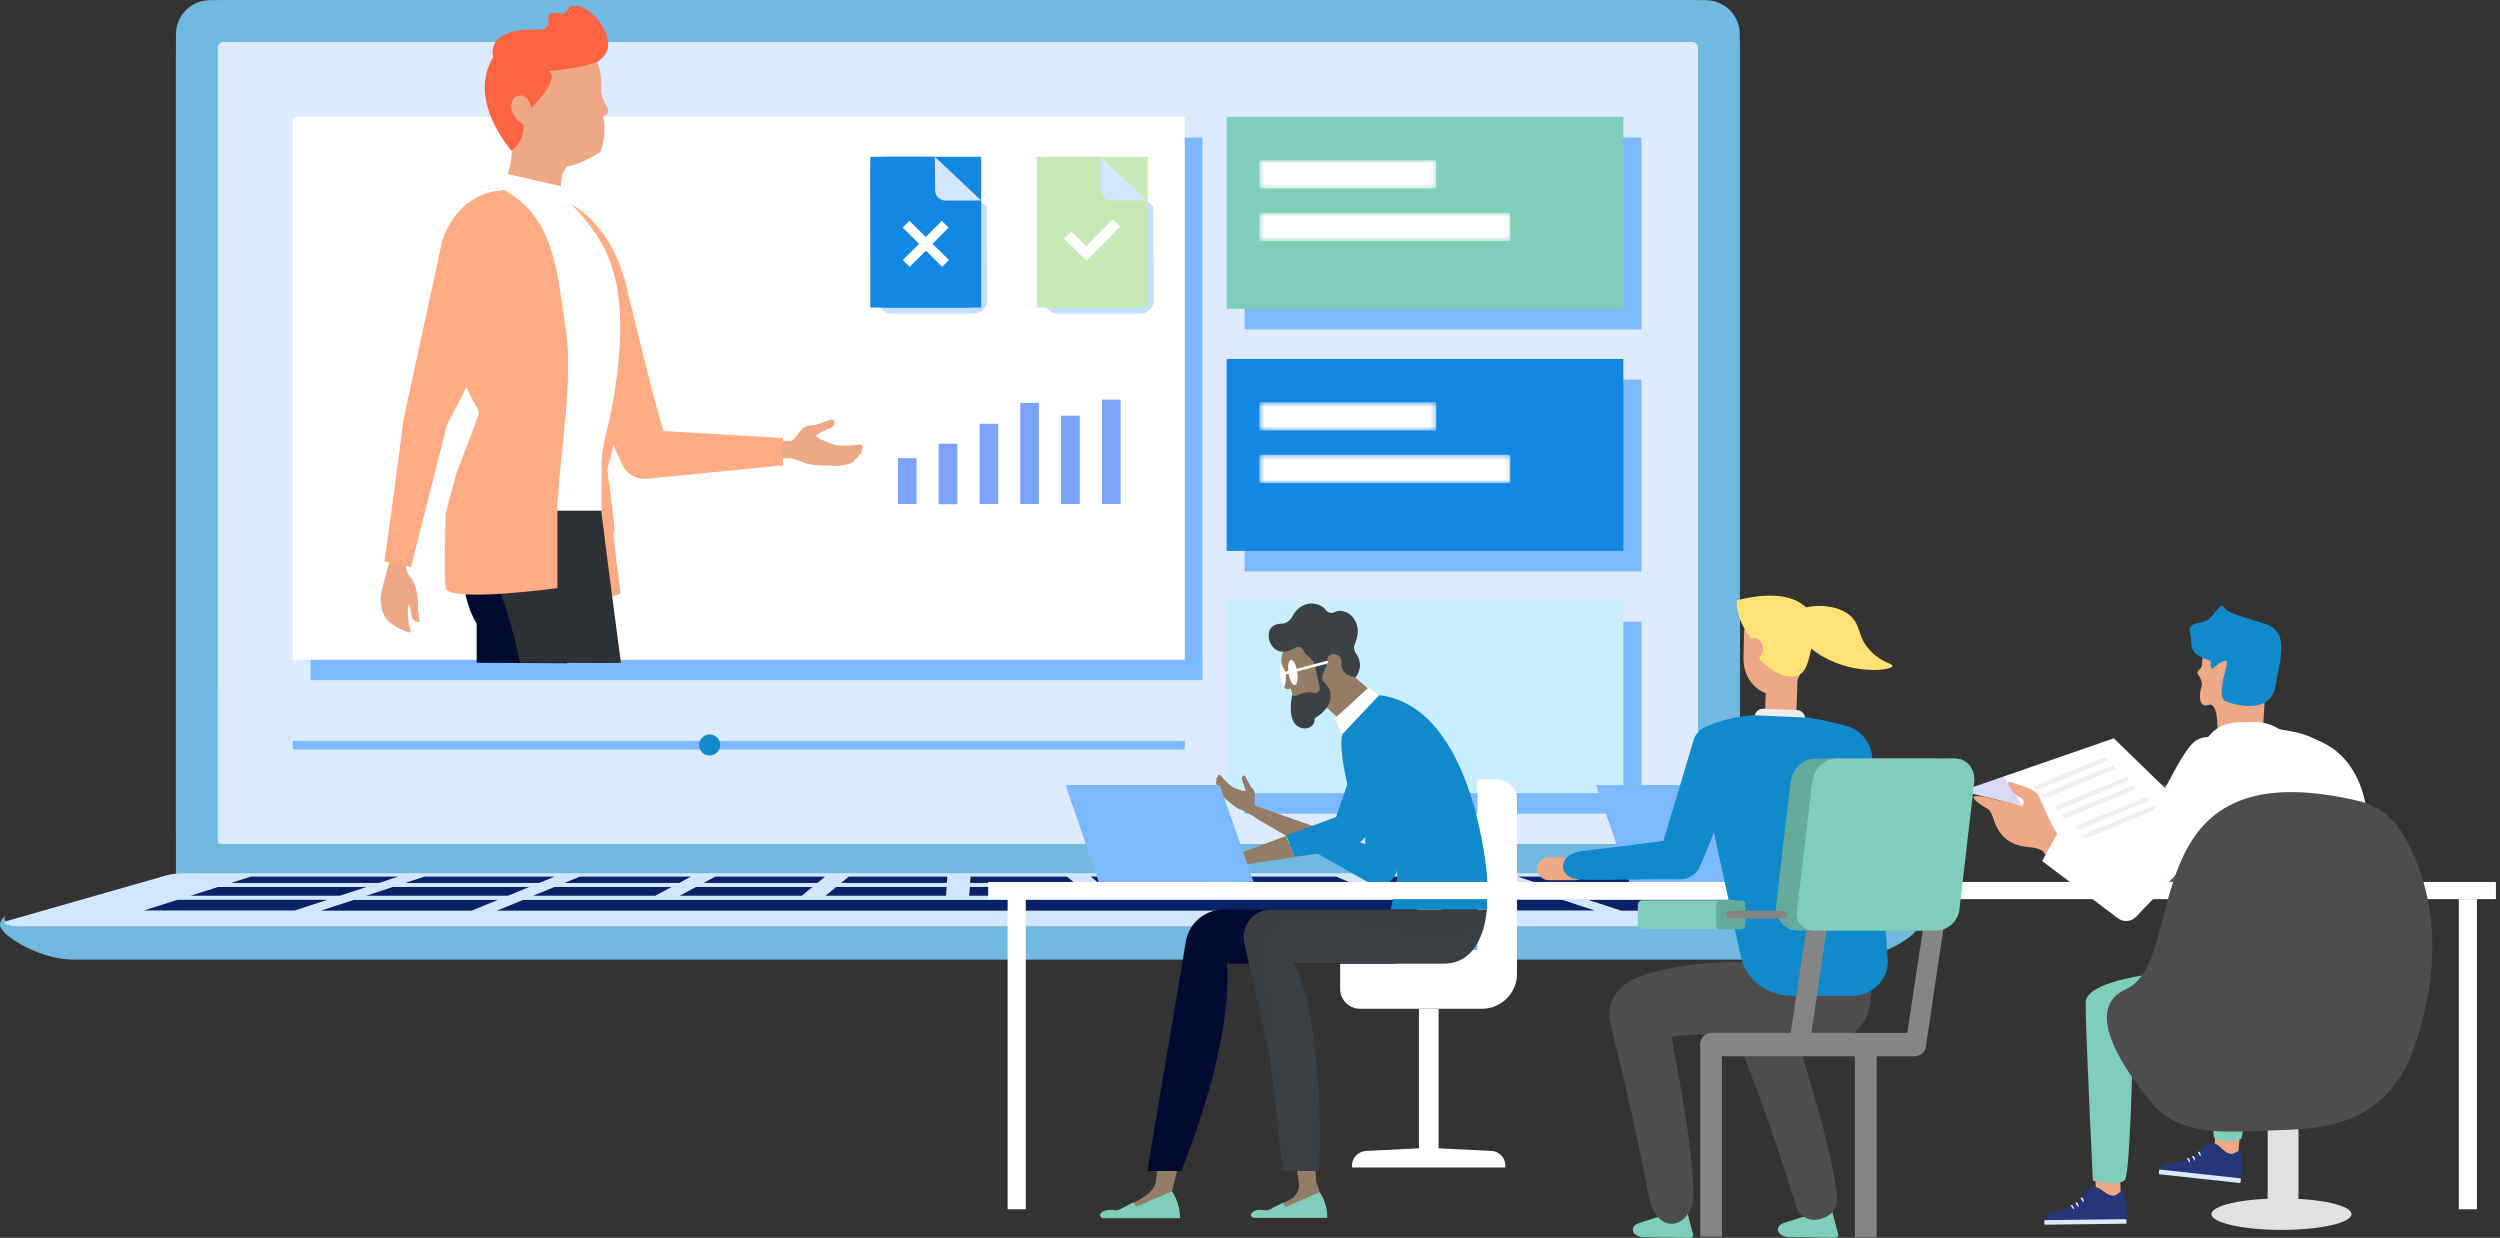 <?xml version="1.0" encoding="UTF-8"?>
<svg xmlns="http://www.w3.org/2000/svg" width="513" height="254" viewBox="0 0 513 254" fill="none">
  <rect x="0" y="0" width="513" height="254" fill="#333333" stroke="none"/>
  <path d="M46.116 181.709H347.023C352.513 181.709 357.037 177.218 357.037 171.695V10.014C357.037 4.524 352.546 0 347.023 0H46.116C40.627 0 36.102 4.491 36.102 10.014V171.695C36.102 177.218 40.627 181.709 46.116 181.709Z" fill="#70B9E0"></path>
  <path d="M350.004 0.033H43.102C39.236 0.033 36.102 3.167 36.102 7.033V181.742H357.004V7.033C357.004 3.167 353.87 0.033 350.004 0.033Z" fill="#70B9E0"></path>
  <path d="M45.816 8.616H347.289C347.888 8.616 348.42 9.115 348.42 9.747V172.028C348.42 172.627 347.921 173.159 347.289 173.159H45.816C45.217 173.159 44.685 172.66 44.685 172.028V9.714C44.718 9.115 45.217 8.616 45.816 8.616Z" fill="#DDEBFF"></path>
  <path d="M215.42 8.616H177.718C104.264 8.616 44.718 68.162 44.718 141.616V173.126H348.42V141.616C348.42 68.162 288.874 8.616 215.42 8.616Z" fill="#DDEBFF"></path>
  <path d="M246.721 28.211H63.715V139.559H246.721V28.211Z" fill="#7DB9FF"></path>
  <path d="M336.81 28.211H255.404V67.6H336.81V28.211Z" fill="#7DB9FF"></path>
  <path d="M336.81 77.88H255.404V117.269H336.81V77.88Z" fill="#7DB9FF"></path>
  <path d="M336.81 127.582H255.404V166.971H336.81V127.582Z" fill="#7DB9FF"></path>
  <path fill-rule="evenodd" clip-rule="evenodd" d="M393.698 190.159C392.833 192.588 384.982 196.912 378.894 196.912H196.886H14.877C8.823 196.912 0.938 192.588 0.073 190.159C-0.226 189.294 0.439 188.396 1.238 187.83C0.838 188.263 0.739 188.828 1.57 189.327C2.402 189.793 4.032 190.159 5.862 190.159H196.886H387.91C389.706 190.159 391.37 189.793 392.201 189.327C393.033 188.862 392.9 188.263 392.534 187.83C393.332 188.396 393.998 189.294 393.698 190.159Z" fill="#70B9E0"></path>
  <path fill-rule="evenodd" clip-rule="evenodd" d="M387.91 190.159H196.886H5.862C4.065 190.159 2.502 190.026 1.57 189.76C0.838 189.56 0.672 189.361 1.071 189.128C1.171 189.061 1.337 189.028 1.504 188.961L34.306 179.58C35.204 179.314 36.801 179.181 38.631 179.181H196.852H355.074C356.937 179.181 358.501 179.314 359.399 179.58L392.201 188.961C392.401 189.028 392.534 189.061 392.634 189.128C393.033 189.327 392.867 189.56 392.135 189.76C391.303 190.026 389.739 190.159 387.91 190.159Z" fill="#D3E6FF"></path>
  <path fill-rule="evenodd" clip-rule="evenodd" d="M39.096 183.805H69.736L75.192 182.008H44.752L39.096 183.805ZM47.413 181.177H77.787L81.712 179.879H51.472L47.413 181.177ZM87.102 179.879L83.176 181.177H110.655L113.783 179.879H87.102ZM108.593 182.008H80.615L75.159 183.805H104.235L108.593 182.008ZM102.139 184.67H72.564L65.877 186.865H96.783L102.139 184.67ZM113.783 182.008L109.391 183.805H134.442L137.802 182.008H113.783ZM115.845 181.177H139.366L141.761 179.879H118.972L115.845 181.177ZM146.784 179.879L144.389 181.177H167.743L169.307 179.879H146.784ZM174.164 179.879L172.6 181.177H194.291L194.391 179.879H174.164ZM199.148 179.879L199.048 181.177H220.506L218.942 179.879H199.148ZM279.323 179.879L282.451 181.177H309.93L306.004 179.879H279.323ZM311.427 179.879L315.352 181.177H346.059L342 179.879H311.427ZM348.687 182.008H317.914L323.37 183.805H354.342L348.687 182.008ZM317.981 183.805L312.525 182.008H284.546L288.938 183.805H317.981ZM357.037 184.67H325.965L332.652 186.865H363.957L357.037 184.67ZM327.229 186.832L320.542 184.637H290.967L296.323 186.832H327.229ZM283.715 183.805L279.323 182.008H255.304L258.664 183.805H283.715ZM253.674 183.805L250.314 182.008H226.394L228.59 183.805H253.674ZM223.733 183.805L221.537 182.008H199.015L198.882 183.805H223.733ZM194.124 183.805L194.257 182.008H171.602L169.406 183.805H194.124ZM164.516 183.805L166.712 182.008H142.825L139.465 183.805H164.516ZM274.134 179.879L277.261 181.177H253.74L251.345 179.879H274.134ZM223.833 179.879L225.396 181.177H248.75L246.355 179.879H223.833ZM196.553 184.67H107.329L101.973 186.865H196.553H291.133L285.777 184.67H196.553ZM60.487 186.832L67.174 184.637H36.435L29.515 186.832H60.487Z" fill="#0A2265"></path>
  <path d="M243.062 23.986H60.088V135.334H243.062V23.986Z" fill="white"></path>
  <path d="M243.062 23.986H60.088V135.334H243.062V23.986Z" fill="white"></path>
  <path d="M333.117 23.986H251.711V63.375H333.117V23.986Z" fill="#7FCDBB"></path>
  <path d="M333.117 73.655H251.711V113.044H333.117V73.655Z" fill="#1487E3"></path>
  <path d="M333.117 123.357H251.711V162.746H333.117V123.357Z" fill="#C8EEFF"></path>
  <path fill-rule="evenodd" clip-rule="evenodd" d="M233.48 77.115H180.718C179.62 77.115 178.755 78.013 178.755 79.078V105.193C178.755 106.291 179.653 107.156 180.718 107.156H233.514C234.612 107.156 235.477 106.257 235.477 105.193V79.078C235.477 78.013 234.578 77.115 233.48 77.115Z" fill="white"></path>
  <path opacity="0.45" fill-rule="evenodd" clip-rule="evenodd" d="M227.126 33.434H216.88C215.316 33.434 214.019 34.732 214.052 36.295L214.251 61.512C214.251 63.076 215.549 64.373 217.146 64.373H233.946C235.51 64.373 236.807 63.076 236.774 61.512L236.641 42.416L227.126 33.434ZM182.714 33.434H192.96L202.441 42.416L202.574 61.512C202.574 63.076 201.31 64.373 199.747 64.373H182.946C181.383 64.373 180.085 63.076 180.052 61.512L179.853 36.295C179.886 34.732 181.15 33.434 182.714 33.434Z" fill="#7DB9FF"></path>
  <path d="M181.449 32.17H191.696L201.177 41.152L201.31 60.248C201.31 61.812 200.046 63.109 198.483 63.109H181.682C180.119 63.109 178.821 61.812 178.788 60.248L178.588 35.031C178.588 33.467 179.853 32.17 181.449 32.17Z" fill="#1487E3"></path>
  <path d="M201.344 32.17H178.588V63.109H201.344V32.17Z" fill="#1487E3"></path>
  <path fill-rule="evenodd" clip-rule="evenodd" d="M191.829 32.17L191.895 39.09C191.895 40.221 192.86 41.152 193.991 41.152H201.343L191.829 32.17Z" fill="#D3E6FF"></path>
  <path d="M215.615 32.17H225.862L235.343 41.152L235.476 60.248C235.476 61.812 234.212 63.109 232.649 63.109H215.848C214.285 63.109 212.987 61.812 212.954 60.248L212.754 35.031C212.754 33.467 214.019 32.17 215.615 32.17Z" fill="#C7E9B4"></path>
  <path d="M235.51 32.17H212.754V63.109H235.51V32.17Z" fill="#C7E9B4"></path>
  <path fill-rule="evenodd" clip-rule="evenodd" d="M225.829 32.17L225.895 39.09C225.895 40.221 226.86 41.152 227.991 41.152H235.343L225.829 32.17Z" fill="#D3E6FF"></path>
  <path fill-rule="evenodd" clip-rule="evenodd" d="M219.841 47.507L222.901 50.534L228.357 45.011L229.854 46.508L222.935 53.495L218.377 49.004L219.841 47.507Z" fill="white"></path>
  <path fill-rule="evenodd" clip-rule="evenodd" d="M194.656 46.708L191.363 50.035L194.723 53.362L193.326 54.759L189.999 51.432L186.672 54.759L185.275 53.362L188.602 50.035L185.242 46.708L186.606 45.311L189.966 48.638L193.259 45.311L194.656 46.708Z" fill="white"></path>
  <path d="M188.069 94.015H184.244V103.43H188.069V94.015Z" fill="#7CA3FB"></path>
  <path d="M196.453 91.054H192.627V103.463H196.453V91.054Z" fill="#7CA3FB"></path>
  <path d="M204.837 86.962H201.011V103.43H204.837V86.962Z" fill="#7CA3FB"></path>
  <path d="M213.187 82.671H209.361V103.43H213.187V82.671Z" fill="#7CA3FB"></path>
  <path d="M221.57 85.299H217.745V103.43H221.57V85.299Z" fill="#7CA3FB"></path>
  <path d="M229.954 82.005H226.128V103.43H229.954V82.005Z" fill="#7CA3FB"></path>
  <path d="M60.92 152.034H242.197C242.662 152.034 243.062 152.433 243.062 152.899C243.062 153.365 242.662 153.764 242.197 153.764H60.92C60.454 153.764 60.055 153.365 60.055 152.899C60.088 152.433 60.454 152.034 60.92 152.034Z" fill="#7DB9FF"></path>
  <path d="M243.095 152.034H60.088V153.764H243.095V152.034Z" fill="#7DB9FF"></path>
  <path fill-rule="evenodd" clip-rule="evenodd" d="M145.62 150.703C146.818 150.703 147.782 151.668 147.782 152.866C147.782 154.063 146.818 155.028 145.62 155.028C144.422 155.028 143.458 154.063 143.458 152.866C143.458 151.701 144.422 150.703 145.62 150.703Z" fill="#118ACB"></path>
  <path fill-rule="evenodd" clip-rule="evenodd" d="M366.086 180.977L359.133 161.083H327.529L334.349 180.977H366.086Z" fill="#7DB9FF"></path>
  <path fill-rule="evenodd" clip-rule="evenodd" d="M458.97 180.977L452.017 161.083H420.379L427.199 180.977H458.97Z" fill="#674AB7"></path>
  <path d="M210.492 184.304H206.766V248.145H210.492V184.304Z" fill="white"></path>
  <path d="M508.273 184.503H504.547V248.145H508.273V184.503Z" fill="white"></path>
  <path d="M121.933 11.71C121.933 11.71 123.763 14.139 123.364 18.863C123.364 18.863 123.63 20.559 124.428 21.624L124.661 22.123C124.96 22.622 124.794 23.321 124.295 23.62L123.73 23.986C123.73 23.986 124.728 26.88 123.231 31.139C123.231 31.139 118.141 34.665 114.78 34.199C111.387 33.767 109.591 21.924 109.591 21.924L109.158 11.843L121.933 11.71Z" fill="#EEA886"></path>
  <path d="M104.867 29.342C104.867 29.342 105.1 31.238 105.067 31.039C105 30.906 105.133 32.669 104.202 35.73L116.777 45.943C116.777 45.943 112.884 36.595 116.976 33.534L108.959 18.73H103.935L103.736 23.753L104.867 29.342Z" fill="#EEA886"></path>
  <path d="M105.498 6.454C102.604 7.086 100.242 8.716 101.373 12.542C101.373 12.542 107.062 16.933 121.7 13.041C122.698 12.775 123.629 12.043 124.195 11.145C126.391 7.884 122.265 2.362 119.072 1.364C118.074 1.065 116.943 1.065 116.377 1.996C115.179 3.759 115.246 2.362 113.516 2.628C112.318 2.828 112.585 3.959 112.451 4.757C112.252 6.088 111.453 6.088 110.189 6.088C108.725 6.021 106.996 6.088 105.498 6.454Z" fill="#FC6444"></path>
  <path d="M110.19 20.925C110.19 20.925 115.579 15.237 112.02 14.338L101.806 10.945C101.806 10.945 94.853 18.331 105 31.006C105 31.006 107.695 29.01 107.429 25.616C107.429 25.616 103.869 23.221 105.233 20.526C105.532 19.961 106.031 19.661 106.664 19.595C107.296 19.528 107.861 19.861 108.227 20.293C108.527 20.726 108.859 21.358 109.026 22.223" fill="#FC6444"></path>
  <path d="M162.52 94.082C163.518 94.348 164.449 94.714 164.915 94.913C165.714 95.346 167.976 95.545 171.236 95.612C172.367 95.612 173.232 95.479 173.931 95.246C174.995 95.046 175.361 94.481 175.561 94.181C176.126 93.982 176.193 93.616 176.193 93.35C177.025 93.084 176.825 92.485 176.758 92.352C177.49 91.487 176.526 91.22 176.526 91.22C176.526 91.22 172.467 91.719 171.07 91.22C170.238 90.921 168.242 90.222 167.51 89.524C167.443 89.457 167.443 89.457 167.443 89.391C167.443 89.324 167.443 89.324 167.51 89.258C168.508 88.692 169.207 88.26 170.271 87.894C170.471 87.827 170.637 87.694 170.837 87.528C171.003 87.328 171.203 87.095 171.269 86.829C171.269 86.829 171.336 85.964 170.504 86.13L167.31 87.195L166.08 87.328C165.514 87.395 164.948 87.627 164.516 88.093L162.952 90.089C162.719 90.356 162.387 90.455 162.087 90.455H161.289H159.093V93.982L162.52 94.082Z" fill="#EEA886"></path>
  <path d="M80.681 112.346L78.485 120.496C78.485 120.496 76.789 126.019 80.814 128.281C80.814 128.281 81.612 128.979 83.742 129.711C83.742 129.711 84.474 130.077 84.174 129.079L83.941 128.281C83.875 128.148 83.875 128.015 83.875 127.915L83.675 125.719C83.675 125.52 83.675 125.353 83.675 125.154L83.808 124.322C83.808 124.255 83.875 124.189 83.941 124.189C84.008 124.189 84.074 124.255 84.074 124.322C84.141 124.754 84.307 125.453 84.507 126.451C84.507 126.451 84.706 127.649 85.937 127.649C85.937 127.649 86.237 127.516 85.871 125.819L85.738 124.621C85.738 124.621 86.07 120.363 84.041 118.234C84.041 118.234 83.11 117.036 83.309 115.606L83.808 113.277L80.681 112.346Z" fill="#EEA886"></path>
  <path d="M128.088 57.054L132.512 74.919C132.579 75.285 135.906 88.459 136.272 88.459L160.69 89.89V95.479L132.778 98.24C130.583 98.44 128.52 97.242 127.655 95.279L119.638 77.78L128.088 57.054Z" fill="#FFAB84"></path>
  <path fill-rule="evenodd" clip-rule="evenodd" d="M129.385 63.741C127.455 46.675 117.176 41.917 117.176 41.917L121.933 92.684L104.7 111.447C116.277 127.682 127.356 121.76 127.356 121.76C123.996 96.41 127.988 121.694 124.628 96.344C124.628 96.344 130.583 74.354 129.385 63.741Z" fill="#FFAB84"></path>
  <path d="M103.236 113.077L103.436 112.512L94.986 110.383C94.986 110.383 93.555 120.962 97.814 127.981V135.999L116.377 136.099L121.168 113.443L103.236 113.077Z" fill="#010B31"></path>
  <path d="M94.52 105.492C94.587 108.254 95.319 117.535 101.64 120.463C103.669 121.394 106.697 135.966 106.697 135.966C106.697 135.966 125.127 136.099 127.422 136.032C125.36 120.729 123.364 104.76 123.364 104.76H115.213H104.7H97.914H97.847H97.648H97.415H94.554V105.492H94.52Z" fill="#2D3133"></path>
  <path d="M123.43 104.76H94.52C94.52 104.76 95.019 98.24 99.011 85.199C103.403 71.027 89.364 70.162 91.892 52.663C91.892 52.663 95.219 32.536 116.51 41.186C116.51 41.186 124.029 48.139 125.692 55.358C125.692 55.358 129.385 63.874 125.459 84.201C124.761 87.827 123.63 90.855 123.463 94.614V104.76H123.43Z" fill="white"></path>
  <path d="M104.168 35.73L103.336 39.19L117.608 42.882L116.111 38.424L104.168 35.73Z" fill="white"></path>
  <path d="M114.381 104.794V103.596C114.98 92.385 117.708 77.913 116.044 67.035C114.281 55.591 113.749 44.912 103.802 39.19C103.602 39.056 103.569 38.99 103.502 38.99C102.671 39.056 101.939 39.19 101.24 39.289C94.021 40.853 91.526 47.24 91.027 48.704C90.96 48.904 90.96 49.004 90.96 49.004L89.963 60.414C89.73 62.61 89.896 64.872 90.395 67.001C90.694 68.499 91.193 69.962 91.892 71.326L95.452 78.845L95.518 79.044L96.949 82.105C96.949 82.105 98.512 84.168 98.213 85.099L98.146 85.232L97.281 87.627L93.655 97.142L92.158 102.665C91.925 103.53 91.726 104.494 91.46 105.359C91.326 109.418 91.127 118.201 91.46 120.662C91.792 123.124 106.896 121.694 114.381 120.662V104.794Z" fill="#FFAB84"></path>
  <path d="M103.037 48.072L90.894 49.004L90.827 49.07L82.81 86.164L80.88 100.901L78.884 115.207L84.34 116.404L91.726 87.129L95.352 80.175L111.054 47.44L103.037 48.072Z" fill="#FFAB84"></path>
  <path d="M87.035 86.496C86.802 80.408 86.037 75.019 90.296 67.633C91.793 65.005 93.855 62.178 96.883 58.984C100.808 54.726 102.505 51.099 103.07 48.072C104.002 43.182 101.706 40.188 101.141 39.489C93.955 41.119 91.46 47.573 90.961 49.004H90.894L82.877 86.164L80.947 100.968C83.376 97.841 87.268 92.085 87.035 86.496Z" fill="#FFAB84"></path>
  <path fill-rule="evenodd" clip-rule="evenodd" d="M274.998 194.95H303.176V159.952H307.235C309.464 159.952 311.293 161.782 311.293 164.01V199.807C311.293 203.766 308.066 206.993 304.107 206.993H279.057C276.828 206.993 274.998 205.163 274.998 202.934V194.95Z" fill="white"></path>
  <path d="M295.192 207.026H291.167V236.301H295.192V207.026Z" fill="white"></path>
  <path fill-rule="evenodd" clip-rule="evenodd" d="M293.162 235.536L306.037 236.168C307.633 236.235 308.898 237.566 308.898 239.196V239.562H293.162H277.426V239.196C277.426 237.566 278.69 236.268 280.321 236.168L293.162 235.536Z" fill="white"></path>
  <path d="M238.67 229.881L237.206 242.323C237.106 243.155 236.707 243.92 236.108 244.519C234.744 245.849 232.615 246.781 232.615 246.781L231.883 248.611H233.913L240.466 244.519L243.96 230.513L238.67 229.881Z" fill="#957C67"></path>
  <path d="M240.5 244.452C240.5 244.452 242.229 246.947 242.13 249.975H226.394C226.128 249.975 225.895 249.808 225.795 249.575C225.695 249.309 225.795 249.043 225.962 248.843C226.461 248.444 227.325 248.112 228.689 248.344C229.022 248.378 229.355 248.344 229.688 248.211L232.582 246.714L233.181 247.613L240.5 244.452Z" fill="#7FCDBB"></path>
  <path d="M235.443 240.294H242.396C253.907 211.084 251.744 197.744 251.744 197.744H286.21C295.125 196.979 291.033 186.633 291.033 186.633H251.112C247.153 186.633 243.826 189.56 243.294 193.453L235.443 240.294Z" fill="#010B31"></path>
  <path d="M280.155 173.226V165.973V146.811L291.2 146.944L286.576 178.482C286.409 179.713 285.611 180.811 284.48 181.31C283.349 181.842 282.018 181.809 280.987 181.177L269.842 174.889L271.871 170.331L280.155 173.226Z" fill="#118ACB"></path>
  <path opacity="0.6" d="M283.681 179.646C285.644 174.856 280.188 168.169 280.188 168.169L287.607 171.795L286.642 178.449C286.476 179.68 285.677 180.777 284.546 181.276C283.714 181.676 282.816 181.742 281.984 181.543C282.583 181.343 283.215 180.811 283.681 179.646Z" fill="#118ACB"></path>
  <path d="M264.685 230.679L266.515 242.589C266.748 243.953 266.116 245.284 264.951 246.016C264.12 246.515 263.354 246.781 263.354 246.781L262.623 248.511H264.585C264.585 248.511 272.27 249.476 270.806 244.585C270.407 243.188 270.174 242.955 270.075 242.389L269.442 230.646H264.685V230.679Z" fill="#957C67"></path>
  <path d="M249.681 160.218C249.415 159.752 249.781 159.519 249.848 159.486C249.914 158.721 250.446 159.087 250.446 159.087C250.446 159.087 252.176 161.183 253.041 161.549C253.54 161.782 254.805 162.314 255.503 162.314C255.57 162.314 255.57 162.314 255.603 162.281C255.603 162.247 255.636 162.247 255.603 162.181C255.37 161.449 255.237 160.95 254.938 160.284C254.904 160.151 254.838 160.018 254.838 159.885C254.838 159.719 254.838 159.519 254.938 159.353C254.938 159.353 255.304 158.887 255.57 159.353L256.601 161.316L257.133 161.948C257.366 162.281 257.533 162.646 257.533 162.979L257.399 164.676C257.399 164.909 257.499 165.075 257.632 165.275L257.865 165.441L271.971 170.398L269.908 174.956L258.098 168.136L257.067 167.404C256.468 167.071 254.705 166.14 254.372 166.04C253.773 165.873 252.609 164.942 251.012 163.545C250.48 163.046 250.114 162.58 249.914 162.181C249.515 161.648 249.548 161.183 249.648 160.95C249.382 160.551 249.548 160.318 249.681 160.218Z" fill="#957C67"></path>
  <path d="M270.806 244.618C270.806 244.618 272.503 247.047 272.337 249.908H257.333C257.067 249.908 256.834 249.742 256.734 249.509C256.634 249.276 256.734 249.01 256.9 248.81C257.4 248.411 258.165 248.078 259.495 248.344C259.828 248.378 260.161 248.344 260.46 248.211L263.221 246.814L263.787 247.679L270.806 244.618Z" fill="#7FCDBB"></path>
  <path d="M278.125 139.06L282.75 143.018L276.695 149.173L269.642 142.852L266.149 138.527L269.343 134.901L275.264 132.672L278.125 139.06Z" fill="#957C67"></path>
  <path d="M276.396 160.551C276.994 163.046 278.159 165.142 279.589 167.104C282.683 171.429 286.742 174.889 286.742 180.079L285.378 186.633H305.172V180.079C305.172 180.079 302.71 145.148 283.082 142.653L275.531 150.404C275.497 150.404 274.533 152.433 276.396 160.551Z" fill="#118ACB"></path>
  <path d="M305.072 186.633C305.072 186.633 304.673 197.744 296.256 197.744H265.484C265.484 197.744 271.771 207.625 270.673 240.294H263.255L260.56 216.707L260.527 216.441L255.337 193.419C255.004 191.789 255.437 190.059 256.501 188.728C257.533 187.398 259.196 186.666 260.859 186.666H305.039V186.633H305.072Z" fill="#3A3F43"></path>
  <path d="M243.927 176.619C243.927 176.386 244.06 176.22 244.259 176.12L246.954 174.789C247.553 174.523 248.185 174.423 248.817 174.556L252.51 175.455L253.009 175.421L253.907 175.255L263.921 171.529C264.153 172.128 264.586 173.492 265.617 175.887L254.206 177.584L253.574 177.717C251.711 178.183 248.651 178.948 248.651 178.948C246.688 179.28 246.255 176.686 246.255 176.686L244.891 177.051L244.791 178.249C244.525 180.145 243.793 179.513 243.793 179.513L243.927 176.619Z" fill="#957C67"></path>
  <path d="M263.954 171.462C264.186 172.061 264.652 173.359 265.65 175.821L275.93 174.423C275.93 174.423 279.922 173.592 281.386 169.699C281.386 169.699 290.069 154.529 290.102 154.463C291.466 152.134 291.566 149.306 289.869 147.51C289.47 147.044 288.971 146.678 288.306 146.379C287.973 146.245 287.674 146.046 287.308 145.913C285.179 145.048 282.417 144.782 280.621 148.907L274.167 167.637L263.954 171.462Z" fill="#118ACB"></path>
  <path opacity="0.3" d="M305.073 186.633C305.073 186.633 301.114 194.251 289.171 191.09C284.679 189.893 279.955 188.995 275.298 188.396C270.341 187.764 261.625 186.699 259.163 192.554C257.666 196.18 258.697 200.605 259.695 204.265C260.594 207.591 260.727 212.415 260.46 216.407L255.271 193.386C254.938 191.756 255.37 190.026 256.468 188.695C257.5 187.364 259.163 186.633 260.826 186.633H305.073Z" fill="#3A3F43"></path>
  <path fill-rule="evenodd" clip-rule="evenodd" d="M272.071 140.557C272.071 140.557 274.566 142.02 274.067 144.881L276.262 146.645L274.998 147.609L271.139 144.15L272.071 140.557Z" fill="#957C67"></path>
  <path d="M282.983 142.653L280.853 141.056L273.9 147.443L275.364 150.737L282.983 142.653Z" fill="white"></path>
  <path d="M264.386 138.328C264.619 139.725 264.386 140.923 263.92 141.022C263.455 141.122 262.856 140.024 262.69 138.594C262.457 137.197 262.69 135.999 263.155 135.899C263.621 135.833 264.22 136.93 264.386 138.328Z" fill="white"></path>
  <path d="M267.08 147.51L266.448 145.879C266.215 144.782 265.949 143.784 265.683 142.919L265.217 142.519L264.851 141.289C264.219 141.521 263.221 141.521 263.687 140.39C263.953 139.658 263.853 138.428 263.787 137.928C263.654 137.596 263.521 137.296 263.321 137.03C262.855 136.065 262.855 135.201 263.055 134.535C263.055 134.502 263.055 134.435 263.088 134.369C263.221 133.903 263.421 133.537 263.587 133.271C263.587 133.271 263.587 133.238 263.62 133.238C263.787 132.905 263.986 132.739 263.986 132.739L267.014 132.24L273.534 131.242L274 132.839L276.462 134.568L275.364 137.529L272.237 138.261L272.071 138.294L272.17 138.461L273.202 140.457L272.836 141.455L271.605 145.181L271.272 145.314L270.939 145.447L268.81 147.443C268.045 148.208 267.546 147.909 267.313 147.709C267.114 147.609 267.08 147.51 267.08 147.51Z" fill="#957C67"></path>
  <path d="M267.447 133.404C267.314 133.138 267.081 132.905 266.748 132.772C266.449 132.672 266.116 132.739 265.85 132.872C264.319 133.837 261.758 134.635 260.494 131.541C260.494 131.541 259.429 128.248 262.756 127.981C262.756 127.981 264.353 128.214 265.318 126.285C266.316 124.388 268.312 123.523 269.942 123.923C271.272 124.255 271.805 124.821 271.938 125.054C272.071 125.22 272.204 125.386 272.337 125.453C272.67 125.719 273.202 125.952 273.834 125.619C274.732 125.087 277.394 125.12 278.425 128.214C278.591 128.813 278.658 129.412 278.591 130.044L278.558 130.21C278.458 130.942 278.225 131.674 277.959 132.339C277.793 132.739 277.726 133.338 278.325 134.202C280.088 136.797 278.159 138.993 278.159 138.993L277.128 138.727C275.963 138.394 275.132 137.263 275.265 136.032C275.364 135.4 275.132 134.768 274.267 134.336C273.901 134.169 273.501 134.169 273.102 134.336C272.769 134.469 272.47 134.735 272.37 135.234C272.337 135.633 272.204 136.099 272.038 136.465L271.04 139.06L269.809 136.365C269.476 135.666 269.043 135.101 268.445 134.635C268.079 134.402 267.68 134.003 267.447 133.404Z" fill="#3C4145"></path>
  <path d="M265.184 142.553C265.683 143.052 266.149 142.786 266.282 142.686C267.679 141.921 268.877 141.987 269.642 142.187C269.908 142.287 270.241 142.187 270.474 142.02C270.707 141.854 270.84 141.555 270.84 141.255C270.84 140.889 270.74 140.49 270.607 140.157L269.975 137.163L269.343 134.236L272.17 135.866C272.57 136.897 270.54 138.86 271.638 139.925C272.27 140.523 272.603 141.056 272.769 141.422C272.902 141.654 272.902 141.788 272.935 141.821C273.401 143.584 272.57 145.048 271.438 146.146C270.873 146.645 270.307 147.11 269.742 147.41C269.808 147.643 269.742 147.876 269.709 148.142C269.243 149.605 267.579 149.472 267.579 149.472C263.587 149.106 265.184 142.553 265.184 142.553Z" fill="#3C4145"></path>
  <path d="M266.182 137.862C266.415 139.326 266.182 140.557 265.683 140.59C265.184 140.69 264.652 139.559 264.419 138.128C264.186 136.664 264.419 135.433 264.918 135.4C265.417 135.367 265.982 136.398 266.182 137.862Z" fill="white"></path>
  <path d="M263.654 138.494C263.521 138.494 263.421 138.394 263.388 138.261C263.355 138.128 263.454 137.928 263.554 137.895L272.137 135.633C272.27 135.6 272.47 135.666 272.503 135.799C272.57 135.932 272.47 136.132 272.337 136.165L263.754 138.427C263.721 138.494 263.654 138.494 263.654 138.494Z" fill="white"></path>
  <path d="M367.383 126.651C368.415 123.989 376.632 123.158 379.992 126.651C381.922 128.647 381.19 130.876 383.884 133.637C386.18 135.999 388.442 136.132 388.342 136.664C388.109 137.696 379.327 138.594 372.607 133.803C370.71 132.439 366.552 128.88 367.383 126.651Z" fill="#FFE176"></path>
  <path fill-rule="evenodd" clip-rule="evenodd" d="M257.234 180.977L250.281 161.083H218.643L225.463 180.977H257.234Z" fill="#7DB9FF"></path>
  <path d="M512.165 180.977H202.774V184.503H512.165V180.977Z" fill="white"></path>
  <path d="M449.589 166.905L433.154 179.846L413.925 165.807C413.26 165.341 412.561 164.942 411.83 164.676C411.53 164.576 411.198 164.476 410.898 164.376L402.548 162.314L411.098 159.353L433.753 151.502L449.589 166.905Z" fill="white"></path>
  <g opacity="0.67">
    <path opacity="0.25" d="M417.186 161.482C417.319 161.249 432.09 155.294 432.09 155.294L432.589 156.026L417.984 162.148L417.186 161.482Z" fill="#A6A7AD"></path>
    <path opacity="0.25" d="M418.716 163.212C418.849 162.979 433.62 157.024 433.62 157.024L434.119 157.756L419.514 163.877L418.716 163.212Z" fill="#A6A7AD"></path>
    <path opacity="0.25" d="M421.443 165.607C421.576 165.375 436.347 159.42 436.347 159.42L436.846 160.151L422.242 166.273L421.443 165.607Z" fill="#A6A7AD"></path>
    <path opacity="0.25" d="M422.941 167.337C423.074 167.104 437.845 161.149 437.845 161.149L438.344 161.881L423.739 168.003L422.941 167.337Z" fill="#A6A7AD"></path>
    <path opacity="0.25" d="M425.669 169.699C425.802 169.466 440.573 163.511 440.573 163.511L441.072 164.243L426.467 170.365L425.669 169.699Z" fill="#A6A7AD"></path>
    <path opacity="0.25" d="M427.199 171.429C427.332 171.196 442.103 165.241 442.103 165.241L442.602 165.973L427.998 172.095L427.199 171.429Z" fill="#A6A7AD"></path>
  </g>
  <path opacity="0.25" d="M414.99 165.241L411.796 164.643C411.497 164.543 411.164 164.443 410.865 164.343L402.515 162.281L411.065 159.32L411.231 159.353L414.99 165.241Z" fill="#6469D4"></path>
  <path d="M405.542 163.345C407.438 163.345 409.435 164.21 410.898 164.343C412.395 164.476 414.824 165.574 415.024 165.241C415.223 164.909 415.656 164.11 414.325 163.545C412.994 162.946 411.098 159.919 412.628 160.517C414.125 161.116 417.386 161.615 418.317 163.245C418.949 164.376 420.746 169.234 422.409 171.496C422.442 171.462 431.691 178.482 433.687 178.582C435.683 178.682 441.039 170.864 442.902 166.938C444.732 162.979 448.325 156.326 451.419 159.02C454.512 161.715 454.579 165.774 449.223 174.057C443.867 182.341 438.577 186.267 435.284 185.235C431.99 184.171 419.748 176.519 419.249 174.656C418.716 174.357 418.117 174.124 417.585 173.991C415.822 173.658 410.865 174.124 409.002 167.903C409.002 167.903 408.57 166.273 407.705 165.874C406.84 165.474 403.646 163.345 405.542 163.345Z" fill="#EEA886"></path>
  <path d="M425.569 248.045C425.569 248.178 425.469 248.245 425.336 248.245C425.203 248.245 425.137 248.145 425.137 248.012C425.137 247.879 425.237 247.812 425.37 247.812C425.503 247.812 425.602 247.912 425.569 248.045Z" fill="white"></path>
  <path d="M426.701 247.513C426.701 247.646 426.601 247.712 426.468 247.712C426.335 247.712 426.268 247.613 426.268 247.48C426.268 247.346 426.368 247.28 426.501 247.28C426.601 247.28 426.701 247.413 426.701 247.513Z" fill="white"></path>
  <path d="M427.731 246.382C427.731 246.515 427.631 246.581 427.498 246.581C427.365 246.581 427.299 246.481 427.299 246.348C427.299 246.215 427.399 246.149 427.532 246.149C427.665 246.182 427.731 246.282 427.731 246.382Z" fill="white"></path>
  <path d="M434.884 237.566L435.184 245.35C435.184 245.35 434.053 247.014 432.855 246.182C431.624 245.35 430.094 244.619 430.094 244.619L429.794 236.934L434.884 237.566Z" fill="#EEA886"></path>
  <path d="M431.424 244.286C431.424 244.286 429.661 242.789 428.53 243.953C427.399 245.117 427.332 246.947 424.538 247.879C421.743 248.843 419.448 248.777 419.714 250.673L435.483 250.474C435.483 250.474 436.78 249.908 436.448 248.644C436.115 247.346 435.749 245.251 435.782 244.452C435.816 243.654 434.817 245.051 433.919 245.317C432.954 245.616 431.424 244.286 431.424 244.286Z" fill="#25377A"></path>
  <path d="M436.215 251.106L419.648 251.305C419.581 251.305 419.515 251.239 419.515 251.172V250.507C419.515 250.44 419.581 250.374 419.648 250.374L436.215 250.174C436.282 250.174 436.348 250.241 436.348 250.307V250.973C436.348 251.039 436.282 251.106 436.215 251.106Z" fill="#DDEBFF"></path>
  <path d="M424.871 247.38C424.871 247.38 425.403 247.979 425.403 248.112C425.403 248.112 425.702 248.145 425.536 247.779C425.37 247.413 425.17 247.047 424.871 247.38Z" fill="#DDEBFF"></path>
  <path d="M425.835 246.881C425.835 246.881 426.368 247.48 426.368 247.613C426.368 247.613 426.667 247.646 426.501 247.28C426.368 246.881 426.168 246.515 425.835 246.881Z" fill="#DDEBFF"></path>
  <path d="M426.9 245.883C426.9 245.883 427.432 246.481 427.432 246.615C427.432 246.615 427.732 246.648 427.565 246.282C427.432 245.883 427.233 245.517 426.9 245.883Z" fill="#DDEBFF"></path>
  <path d="M452.816 198.775C452.816 198.775 427.965 199.773 427.965 205.762C427.965 211.717 429.462 242.29 429.462 242.29C429.462 242.29 434.984 243.587 436.049 242.057C437.114 240.493 437.613 216.174 437.613 216.174C437.613 216.174 437.28 212.582 440.973 212.947C444.632 213.313 447.792 212.947 447.792 212.947H474.706C474.706 212.947 478.632 203 476.935 200.871C475.305 198.709 452.816 198.775 452.816 198.775Z" fill="#7FCDBB"></path>
  <path d="M449.422 238.464C449.389 238.597 449.289 238.664 449.156 238.63C449.023 238.597 448.956 238.497 448.989 238.364C449.023 238.231 449.122 238.165 449.256 238.198C449.355 238.231 449.455 238.364 449.422 238.464Z" fill="white"></path>
  <path d="M450.586 238.098C450.553 238.231 450.453 238.298 450.32 238.264C450.187 238.231 450.121 238.131 450.154 237.998C450.187 237.865 450.287 237.799 450.42 237.832C450.52 237.865 450.586 237.965 450.586 238.098Z" fill="white"></path>
  <path d="M451.718 237.1C451.685 237.233 451.585 237.3 451.452 237.266C451.319 237.233 451.252 237.133 451.285 237C451.319 236.867 451.418 236.801 451.551 236.834C451.651 236.867 451.751 236.967 451.718 237.1Z" fill="white"></path>
  <path d="M459.935 229.216L459.27 236.967C459.27 236.967 457.939 238.497 456.875 237.532C455.777 236.534 454.346 235.669 454.346 235.669L455.012 227.985L459.935 229.216Z" fill="#EEA886"></path>
  <path d="M455.676 235.47C455.676 235.47 454.113 233.806 452.815 234.804C451.551 235.836 451.318 237.632 448.424 238.231C445.53 238.83 443.267 238.497 443.301 240.393L458.97 242.09C458.97 242.09 460.334 241.691 460.134 240.393C459.935 239.063 459.835 236.934 460.001 236.135C460.134 235.37 458.97 236.601 458.038 236.767C457.007 236.934 455.676 235.47 455.676 235.47Z" fill="#25377A"></path>
  <path d="M459.602 242.755L443.135 240.959C443.068 240.959 443.001 240.893 443.001 240.793L443.068 240.127C443.068 240.061 443.135 239.994 443.234 239.994L459.702 241.791C459.768 241.791 459.835 241.857 459.835 241.957L459.768 242.622C459.735 242.722 459.669 242.755 459.602 242.755Z" fill="#DDEBFF"></path>
  <path d="M448.757 237.732C448.757 237.732 449.223 238.397 449.19 238.53C449.19 238.53 449.456 238.597 449.356 238.198C449.29 237.832 449.123 237.433 448.757 237.732Z" fill="#DDEBFF"></path>
  <path d="M449.788 237.333C449.788 237.333 450.254 237.998 450.221 238.131C450.221 238.131 450.487 238.198 450.387 237.799C450.32 237.433 450.187 237.033 449.788 237.333Z" fill="#DDEBFF"></path>
  <path d="M450.986 236.435C450.986 236.435 451.452 237.1 451.418 237.233C451.418 237.233 451.684 237.3 451.585 236.9C451.485 236.534 451.319 236.135 450.986 236.435Z" fill="#DDEBFF"></path>
  <path d="M452.15 132.705C452.15 132.705 451.951 136.598 451.651 137.03C451.352 137.463 450.653 137.862 450.986 138.294C451.318 138.727 452.084 139.958 451.718 141.056C451.318 142.187 450.952 145.381 453.215 144.649C455.477 143.917 454.978 151.236 454.978 151.236L464.293 151.269L464.725 143.285C464.759 143.285 459.269 128.181 452.15 132.705Z" fill="#EEA886"></path>
  <path d="M453.614 135.6C453.614 135.6 453.481 137.662 454.146 137.097C454.812 136.498 456.908 134.868 456.974 135.899C457.041 136.964 454.679 142.985 456.675 143.883C458.671 144.782 466.023 146.578 466.921 140.823C467.886 135.034 469.949 129.578 464.626 127.948C459.336 126.318 456.974 125.719 456.375 124.621C455.776 123.557 455.178 125.087 453.581 126.751C452.017 128.381 448.69 127.349 449.389 129.811C450.121 132.273 448.391 133.936 453.614 135.6Z" fill="#118ACB"></path>
  <path d="M483.921 184.637C483.987 184.77 484.087 184.703 483.921 184.637V184.637Z" fill="#47ABAC"></path>
  <path d="M484.586 181.576C486.582 176.885 483.255 163.212 479.995 156.559C476.702 149.905 468.418 150.071 467.586 149.539H467.553C466.388 148.741 464.259 148.108 462.895 148.142L459.003 148.242C457.007 148.308 455.044 149.107 453.68 150.57C444.665 160.118 452.815 175.022 452.815 175.022L450.553 199.873C450.553 199.873 458.338 201.503 465.191 201.204C472.044 200.838 477.234 201.237 477.234 201.237L479.829 184.57L482.656 184.603C483.422 184.504 483.788 184.537 483.954 184.603C483.754 184.404 483.655 183.705 484.586 181.576Z" fill="white"></path>
  <path d="M453.281 221.597L454.246 233.075C454.246 233.075 454.08 234.239 457.174 234.172C460.268 234.106 460.001 233.407 460.001 233.407L461.964 221.963L453.281 221.597Z" fill="#7FCDBB"></path>
  <path d="M468.152 252.37C476.103 252.37 482.524 250.939 482.524 249.143C482.524 247.346 476.103 245.916 468.152 245.916C460.201 245.916 453.78 247.346 453.78 249.143C453.78 250.906 460.201 252.37 468.152 252.37Z" fill="#E1E1E1"></path>
  <path d="M471.646 227.053V246.947C471.646 246.947 468.252 249.975 465.325 246.947V227.053H471.646Z" fill="#E1E1E1"></path>
  <path d="M422.708 170.065L419.049 176.686L434.552 188.396C435.716 189.294 437.346 189.161 438.344 188.096C442.569 183.738 452.982 172.86 454.845 169.234C457.207 164.643 458.704 150.97 453.348 151.236C449.755 151.402 449.223 152.267 441.638 166.738C438.078 173.525 435.217 177.517 433.853 176.353C432.922 175.588 427.632 173.359 426.567 172.727L422.708 170.065Z" fill="white"></path>
  <path d="M469.35 150.604C469.35 150.604 476.802 153.564 477.933 163.711C479.064 173.858 485.884 169.999 485.884 169.999C485.884 169.999 486.682 151.502 469.35 150.604Z" fill="white"></path>
  <path d="M436.914 220.167C438.344 222.296 439.974 224.458 441.538 226.354C447.094 233.075 456.375 232.343 465.058 232.01C476.27 231.611 489.909 231.844 495.864 213.58C500.422 199.474 499.557 188.462 497.162 180.511C495.898 176.353 494.268 173.093 492.77 170.664C490.774 167.47 487.614 165.208 483.921 164.343C436.515 153.198 449.556 197.045 436.215 203C429.728 205.928 432.356 213.28 436.914 220.167Z" fill="#4D4D4F"></path>
  <path d="M375.833 248.311C372.739 248.644 366.118 250.939 366.118 250.939C363.923 251.638 364.688 253.8 367.15 253.834L376.498 253.967C376.931 253.967 377.297 253.701 377.23 253.401L375.933 248.444C375.899 248.444 375.866 248.344 375.833 248.311Z" fill="#7FCDBB"></path>
  <path d="M354.741 207.425L366.884 204.531C366.884 204.564 366.851 204.597 366.851 204.664C367.316 210.951 374.436 228.517 376.864 244.419C377.064 245.75 376.964 246.914 376.631 247.945C375.8 249.309 374.469 249.975 373.039 250.241C371.109 250.607 369.213 249.509 368.614 247.646C368.048 245.982 367.45 244.02 367.084 242.855C360.929 223.227 356.371 213.945 354.741 207.425Z" fill="#4D4D4F"></path>
  <path d="M346.058 248.344C342.964 248.677 336.344 250.973 336.344 250.973C334.148 251.671 334.914 253.834 337.375 253.867L346.724 254C347.156 254 347.522 253.734 347.456 253.434L346.158 248.478C346.158 248.478 346.092 248.444 346.058 248.344Z" fill="#7FCDBB"></path>
  <path d="M330.489 210.253C329.524 206.494 331.42 202.568 335.113 201.004C335.146 201.004 335.146 200.971 335.179 200.971V200.938C345.692 196.38 362.592 196.979 374.136 198.443C374.103 198.642 381.854 199.64 384.449 198.942L383.85 205.362C383.384 210.852 378.428 214.877 372.938 214.245C364.023 213.18 352.512 211.417 342.997 212.748C344.461 221.264 347.123 233.54 347.522 244.752C347.755 250.64 342.033 253.701 339.305 248.378C338.373 246.615 338.273 245.217 337.641 241.957C334.98 228.417 332.085 216.574 330.489 210.253Z" fill="#4D4D4F"></path>
  <path d="M367.982 123.424C369.346 124.788 370.277 126.917 370.211 129.246L370.078 135.201C369.978 139.259 367.15 142.486 363.757 142.453C360.397 142.353 357.669 138.993 357.769 134.968L357.902 129.246L367.982 123.424Z" fill="#EEA886"></path>
  <path d="M363.191 148.474L367.483 148.607C368.082 148.641 368.581 148.142 368.581 147.51L368.98 135.6C369.013 134.968 368.547 134.435 367.948 134.435L363.657 134.302C363.058 134.269 362.559 134.768 362.559 135.4L362.16 147.31C362.127 147.942 362.592 148.474 363.191 148.474Z" fill="#EEA886"></path>
  <path d="M359.099 130.144V132.206C360.23 135.267 364.355 138.594 366.984 138.793C370.477 139.093 371.042 136.897 372.207 130.144H359.099Z" fill="#FFE176"></path>
  <path d="M360.031 130.909C358.999 130.809 358.035 131.774 357.968 133.005C357.868 134.269 358.6 135.334 359.698 135.433C360.729 135.533 361.694 134.568 361.761 133.338C361.827 132.073 361.095 131.009 360.031 130.909Z" fill="#EEA886"></path>
  <path d="M359.166 130.776C359.166 130.776 356.371 127.682 356.371 123.224C356.371 123.224 368.081 119.598 371.741 126.152C371.741 126.152 372.639 128.78 372.207 130.111L359.166 130.776Z" fill="#FFE176"></path>
  <path d="M378.927 148.973C381.854 149.772 383.95 152.333 384.183 155.394L387.377 196.912C387.676 200.905 384.283 204.331 379.958 204.331H367.682C362.626 204.331 358.267 201.004 357.236 196.38L347.855 152.999C347.522 151.535 348.254 150.005 349.618 149.339C359.432 144.649 372.074 147.044 378.927 148.973Z" fill="#118ACB"></path>
  <path d="M370.41 147.243C370.31 146.412 369.612 145.746 368.747 145.713L361.86 145.414C361.029 145.38 360.264 145.979 360.064 146.778L370.41 147.243Z" fill="#EDEDED"></path>
  <path d="M317.78 180.611H323.236C324.534 180.611 325.598 179.547 325.598 178.249C325.598 176.952 324.534 175.92 323.236 175.92H317.78C316.483 175.92 315.418 176.985 315.418 178.249C315.418 179.613 316.483 180.611 317.78 180.611Z" fill="#EEA886"></path>
  <path d="M324.667 174.623C330.223 173.991 335.712 173.292 341.334 172.56C343.43 165.641 345.459 158.721 347.555 151.768C349.052 146.778 359.299 150.803 357.569 155.76C354.674 163.844 352.046 170.132 348.819 177.783C348.121 179.38 346.424 180.511 344.628 180.445C338.041 180.312 331.221 180.678 324.6 180.511C319.377 180.445 319.477 175.188 324.667 174.623Z" fill="#118ACB"></path>
  <path d="M348.886 214.311H353.344V253.767H348.886V214.311Z" fill="#858585"></path>
  <path d="M380.623 214.378H385.081V253.834H380.623V214.378Z" fill="#858585"></path>
  <path d="M351.282 216.74H392.866C394.197 216.74 395.262 215.675 395.262 214.345C395.262 213.014 394.197 211.949 392.866 211.949H351.248C349.918 211.949 348.853 213.014 348.853 214.345C348.886 215.675 349.951 216.74 351.282 216.74Z" fill="#858585"></path>
  <path d="M391.236 212.881L395.161 214.944L398.854 190.159H394.662L391.236 212.881Z" fill="#858585"></path>
  <path d="M367.283 213.214H371.508L374.868 190.458L370.676 190.492L367.283 213.214Z" fill="#858585"></path>
  <path d="M397.091 190.957H368.913C366.252 190.957 364.156 188.595 364.455 185.934L367.416 160.551C367.749 157.889 369.978 155.66 372.473 155.66H396.758C399.22 155.66 400.983 157.856 400.684 160.551L397.091 190.957Z" fill="#65AB9B"></path>
  <path d="M397.191 190.957H372.107C370.044 190.957 368.447 189.161 368.714 187.098L371.841 160.517C372.173 157.856 374.402 155.627 376.897 155.627H401.183C403.645 155.627 405.408 157.823 405.109 160.517L402.081 186.633C401.749 189.128 399.653 190.957 397.191 190.957Z" fill="#7FCDBB"></path>
  <path d="M355.64 190.625H337.01C336.511 190.625 336.078 190.226 336.078 189.693V185.668C336.078 185.169 336.477 184.736 337.01 184.736H355.64C356.139 184.736 356.571 185.136 356.571 185.668V189.693C356.538 190.226 356.139 190.625 355.64 190.625Z" fill="#7FCDBB"></path>
  <path d="M352.978 184.77H357.336C357.802 184.77 358.168 185.136 358.168 185.601V189.826C358.168 190.292 357.802 190.658 357.336 190.658H352.978C352.512 190.658 352.146 190.292 352.146 189.826V185.601C352.18 185.136 352.546 184.77 352.978 184.77Z" fill="#65AB9B"></path>
  <path d="M355.007 188.496H365.853C366.285 188.496 366.651 188.13 366.651 187.697C366.651 187.265 366.285 186.899 365.853 186.899H355.007C354.575 186.899 354.209 187.265 354.209 187.697C354.209 188.13 354.575 188.496 355.007 188.496Z" fill="#858585"></path>
  <mask id="mask0" maskUnits="userSpaceOnUse" x="258" y="32" width="37" height="7">
    <path d="M294.726 32.869H258.431V38.691H294.726V32.869Z" fill="url(#paint0_linear)"></path>
  </mask>
  <g mask="url(#mask0)">
    <path d="M294.726 32.869H258.431V38.691H294.726V32.869Z" fill="white"></path>
  </g>
  <mask id="mask1" maskUnits="userSpaceOnUse" x="258" y="43" width="52" height="7">
    <path d="M309.93 43.647H258.431V49.469H309.93V43.647Z" fill="url(#paint1_linear)"></path>
  </mask>
  <g mask="url(#mask1)">
    <path d="M309.93 43.647H258.431V49.469H309.93V43.647Z" fill="white"></path>
  </g>
  <mask id="mask2" maskUnits="userSpaceOnUse" x="258" y="82" width="37" height="7">
    <path d="M294.726 82.537H258.431V88.359H294.726V82.537Z" fill="url(#paint2_linear)"></path>
  </mask>
  <g mask="url(#mask2)">
    <path d="M294.726 82.537H258.431V88.359H294.726V82.537Z" fill="white"></path>
  </g>
  <mask id="mask3" maskUnits="userSpaceOnUse" x="258" y="93" width="52" height="7">
    <path d="M309.93 93.316H258.431V99.138H309.93V93.316Z" fill="url(#paint3_linear)"></path>
  </mask>
  <g mask="url(#mask3)">
    <path d="M309.93 93.316H258.431V99.138H309.93V93.316Z" fill="white"></path>
  </g>
  <defs>
    <linearGradient id="paint0_linear" x1="276.582" y1="-20.609" x2="276.582" y2="96.09" gradientUnits="userSpaceOnUse">
      <stop stop-color="white"></stop>
      <stop offset="1"></stop>
    </linearGradient>
    <linearGradient id="paint1_linear" x1="284.179" y1="-20.608" x2="284.179" y2="96.088" gradientUnits="userSpaceOnUse">
      <stop stop-color="white"></stop>
      <stop offset="1"></stop>
    </linearGradient>
    <linearGradient id="paint2_linear" x1="276.582" y1="29.058" x2="276.582" y2="145.758" gradientUnits="userSpaceOnUse">
      <stop stop-color="white"></stop>
      <stop offset="1"></stop>
    </linearGradient>
    <linearGradient id="paint3_linear" x1="284.179" y1="29.06" x2="284.179" y2="145.756" gradientUnits="userSpaceOnUse">
      <stop stop-color="white"></stop>
      <stop offset="1"></stop>
    </linearGradient>
  </defs>
</svg>
